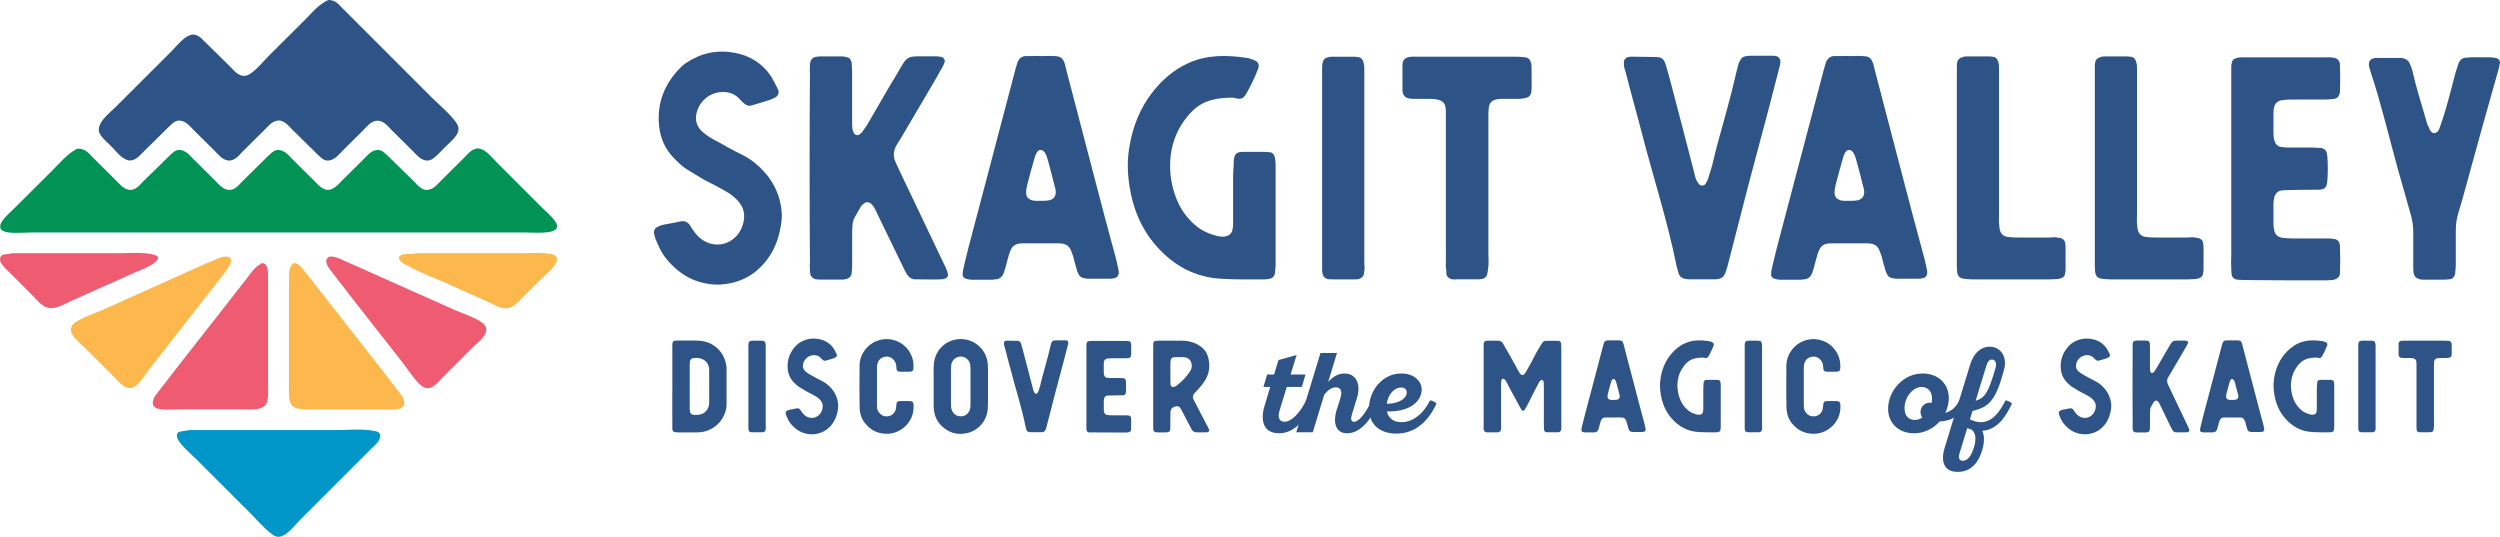 <?xml version="1.0" encoding="UTF-8"?><svg id="Layer_1" xmlns="http://www.w3.org/2000/svg" viewBox="0 0 1151.98 247.37"><defs><style>.cls-1{fill:#0097c8;}.cls-1,.cls-2,.cls-3,.cls-4,.cls-5,.cls-6{stroke-width:0px;}.cls-1,.cls-3,.cls-4,.cls-5,.cls-6{fill-rule:evenodd;}.cls-2,.cls-5{fill:#2e5487;}.cls-3{fill:#fcb84d;}.cls-4{fill:#ef5c72;}.cls-6{fill:#009356;}</style></defs><path class="cls-2" d="M310.97,199.12c-.58-.06-.99-.47-1.11-.99,0-.29-.05-.58-.05-.87v-1.58c-.06-5.95,0-11.85,0-17.75v-17.51c0-.47-.06-.93,0-1.4,0-.29,0-.58.05-.88.12-.64.47-1.05,1.11-1.16.41-.06.88-.06,1.29-.06h8.23c1.06,0,2.04.06,3.04.24,5.49.76,9.92,4.96,10.97,10.45.18.7.29,1.4.29,2.1v16.75c0,1.69-.47,3.32-1.16,4.9-1.99,4.44-6.25,7.41-11.15,7.83-.53.05-1.11.05-1.69.05h-8.23c-.52,0-1.05-.05-1.58-.11M321.83,191.12c2.69-.24,4.61-2.16,4.91-4.84.05-.58.05-1.17.05-1.69v-13.31c0-.58,0-1.23-.11-1.87-.35-1.98-1.52-3.38-3.44-4.08-1.22-.47-2.51-.47-3.86-.3-.11,0-.23.06-.41.12-.47.18-.82.52-.93.99-.11.24-.18.53-.18.82-.05.53-.05,1.06-.05,1.58v19.5c0,.58.05,1.16.11,1.69.18.76.64,1.16,1.34,1.34.18.06.41.12.59.12.64,0,1.34.05,1.98-.06"/><path class="cls-2" d="M307.36,119.65c-2.41-2.84-3.97-6.24-5.39-9.79-.28-.7-.42-1.56-.57-2.27-.28-1.42.43-2.55,1.71-3.11.57-.28,1.13-.57,1.7-.71,2.84-.71,5.68-.99,8.52-1.71.57-.14.99-.14,1.42-.14,1.13,0,2.13.57,2.83,1.42.43.57.85,1.28,1.28,1.99.86,1.28,1.84,2.56,2.84,3.55,5.53,5.53,14.05,4.97,18.59-1.29,1.14-1.55,1.85-3.26,2.28-5.1.84-3.69.14-6.96-2.42-9.79-1.28-1.42-2.69-2.69-4.25-3.69-1.71-.99-3.41-1.98-5.26-2.98-2.26-1.28-4.68-2.27-6.81-3.55l-7.24-4.4c-2.13-1.28-3.97-3.12-5.82-4.97-4.25-4.25-6.53-9.37-7.09-15.33-.99-10.5,2.56-19.3,10.07-26.82.71-.71,1.57-1.42,2.42-1.99,6.81-4.54,14.19-6.1,22.14-4.68,7.24,1.28,13.05,4.97,17.03,10.93.57.99,2.55,4.55,3.26,6.24.57,1.42-.15,2.84-1.56,3.55l-1.84.85c-1.14.43-7.52,2.41-9.37,2.84-.99.15-1.84-.14-2.7-.85-.7-.57-1.56-1.28-2.26-2.13-4.12-4.83-11.78-3.97-15.89-.28-1.57,1.42-2.84,3.12-3.55,5.1-1.42,3.83-.85,7.38,2.13,10.08,1.84,1.7,3.97,2.98,6.11,4.12,3.55,1.84,6.95,3.97,10.5,5.68,2.7,1.27,5.25,2.69,7.52,4.54,6.81,5.53,11.21,12.49,12.35,21.29.28,2.13.28,4.25,0,6.24-.86,6.24-2.7,11.92-6.39,16.89-5.68,7.67-13.35,11.49-22.85,11.78-9.65-.14-17.17-4.11-23.42-11.49"/><path class="cls-2" d="M376.05,128.73c-1.42-.28-2.41-1.28-2.69-2.56-.15-.71-.15-1.42-.15-2.13-.14-1.28,0-2.56,0-3.83-.14-14.33-.14-28.52-.14-42.85s0-28.53.14-42.72c0-1.28-.14-2.69,0-3.97,0-.71,0-1.42.15-1.99.28-1.27,1.13-2.13,2.26-2.41.71-.15,1.42-.28,2.13-.28h10.22c.85,0,1.56.14,2.41.42.99.15,1.56.86,1.84,1.85.28.57.28,1.13.28,1.7.15,1.28.15,2.56.15,3.83v21.43c0,1.42,0,2.83.14,4.25.15.71.43,1.28.71,1.98.43.71,1.71,1.14,2.41.57.57-.43,1.14-.86,1.56-1.42l2.14-3.12c3.54-6.24,7.23-12.34,10.78-18.59,1.71-2.69,3.27-5.39,4.83-8.1l1.7-2.69c.99-1.13,2.13-1.84,3.55-1.99.57,0,.99-.14,1.42-.14h9.93c.57,0,1.28.14,1.99.28,1.14.28,1.84,1.42,1.42,2.56-.28.71-.57,1.42-.99,2.13l-3.12,5.54c-5.39,9.08-10.79,18.3-16.18,27.52l-1.7,2.69c-1.71,2.85-1.84,5.69-.28,8.66l2.98,6.39c6.24,13.19,12.63,26.39,18.88,39.59.57,1.14,1.13,2.27,1.56,3.55.28.43.28,1.14.42,1.71.15.57-.42,1.42-.99,1.7-.71.15-1.28.43-1.99.43-3.83.15-7.81,0-11.64,0h-.99c-1.42-.28-2.42-.99-3.12-2.13-.71-.99-1.14-1.99-1.71-3.12l-11.92-24.56c-.57-1.28-1.13-2.41-1.7-3.41-.43-.7-.86-1.13-1.42-1.7-.85-.71-2.27-.86-3.26,0-.57.42-.99.85-1.42,1.42-.99,1.71-1.98,3.41-2.98,5.26-.57,1.27-.86,2.55-.86,3.97-.14,1.28-.14,2.69-.14,3.97v14.05c0,1.28-.15,2.56-.28,3.83-.29,1.13-1.14,1.98-2.41,2.27-.71.14-1.42.28-1.99.28h-10.22c-.57,0-1.14-.15-1.71-.15"/><path class="cls-2" d="M445.16,128.45c-.85-.14-1.7-1.13-1.56-1.99,0-1.13.15-2.13.43-3.12.71-3.26,1.56-6.53,2.41-9.93,6.24-23.42,12.34-46.97,18.59-70.53.99-3.55,1.84-7.24,2.83-10.78.28-1.14.71-2.27,1-3.41.7-1.71,1.84-2.7,3.68-2.85h3.83c1.28-.14,2.42,0,3.55,0,1.98,0,3.97-.14,5.96,0,2.98.15,3.83.86,4.82,3.7.15.85.43,1.71.57,2.41l12.76,48.82c3.41,13.05,6.82,26.11,10.37,39.03l.85,3.83c.15.57.28,1.27.28,1.98,0,1.28-.85,2.41-1.99,2.56-.71.15-1.42.28-2.13.28h-9.79c-.71,0-1.42-.14-2.13-.28-1.13-.15-2.13-.85-2.55-1.99-.43-.71-.71-1.56-.86-2.26-.57-1.99-1.13-3.83-1.56-5.82-.43-.99-.7-1.99-1.13-2.98-.71-1.56-1.99-2.56-3.7-2.84-.84-.15-1.55-.15-2.41-.15h-15.47c-.85,0-1.56,0-2.41.15-1.57.28-2.84,1.13-3.55,2.69-.43.71-.71,1.71-.99,2.56-.57,1.84-.99,3.83-1.56,5.82-.28.71-.43,1.56-.7,2.27-.71,1.99-2.13,3.12-4.12,3.12-.42,0-.7.15-1.13.15h-9.79c-.86,0-1.56-.28-2.42-.43M479.65,92.54c.99,0,2.13,0,3.12-.15,2.69-.28,3.97-1.98,3.69-4.54-.15-.85-.28-1.56-.57-2.41-.99-3.97-1.99-7.95-3.12-11.92-.28-.99-.57-1.99-1.14-2.84-.14-.57-.7-.99-1.13-1.28-.42-.42-1.42-.42-1.98,0-.28.28-.86.85-1,1.28-.57,1.13-.85,2.13-1.13,3.27-.85,2.98-1.7,5.95-2.41,8.79-.42,1.42-.71,2.7-.99,4.12-.15.85-.15,1.71-.15,2.41.15,1.42,1,2.42,2.28,2.84.57.28,1.12.28,1.7.43h2.84Z"/><path class="cls-2" d="M562.67,128.45c-12.21-.71-21.85-6.1-29.81-15.04-7.09-8.09-10.93-17.59-12.48-28.1-.86-5.82-.99-11.64,0-17.45,1.55-9.5,4.96-18.17,10.92-25.69,4.4-5.53,9.65-10.07,16.18-13.05,8.79-3.97,17.74-3.83,27.39-2.41.99.15,1.99.71,2.98.99.43.14.86.42,1.28.7.71.57.99,1.42.86,2.41-.15.72-.43,1.29-.71,1.99-1.28,3.41-2.98,6.67-4.68,9.79-1.42,2.56-2.41,3.41-5.11,2.69-.57-.14-.99-.28-1.42-.28-6.96,0-13.05.99-18.17,5.68-2.27,2.13-4.12,4.55-5.68,7.09-6.81,11.07-6.24,25.12-1.28,35.77,1.84,3.97,4.55,7.38,7.81,10.22,2.98,2.56,6.24,3.97,10.08,4.97,1.13.28,2.27.43,3.41.28,1.99-.28,3.41-1.42,3.69-3.26.15-.85.28-1.56.28-2.42v-22.13c0-2.27.28-4.4.28-6.67,0-.71.15-1.42.28-2.13.29-1.14.99-1.99,2.27-2.27.71-.15,1.42-.15,2.13-.15h9.8c.57,0,1.28.15,1.84.15,1.56,0,2.41,1.13,2.7,2.69.14.99.28,2.13.28,3.12v45.98c0,1.28-.15,2.56-.28,3.83-.15,1.42-1.14,2.42-2.42,2.7-.85.15-1.56.28-2.41.28-6.67,0-13.34.15-20.01-.28"/><path class="cls-2" d="M611.77,128.59c-1.13-.28-1.99-.99-2.27-2.13-.14-.71-.28-1.28-.28-1.99V30.81c0-.71.14-1.42.28-2.13.28-1.13.99-1.99,2.27-2.27.57-.15,1.14-.28,1.71-.28h10.93c.28,0,.42.14.7.14,2.27,0,2.98,1.14,3.41,3.55.15.71.15,1.42.15,2.13v89.12c0,1.28.28,2.56,0,3.83-.15.57-.15,1.13-.28,1.71-.28.99-.99,1.42-1.98,1.84-.57.28-1.29.28-1.99.28h-10.51c-.7,0-1.42,0-2.13-.14"/><path class="cls-2" d="M668.67,128.59c-.99-.28-1.99-1.13-2.13-2.13-.15-.71,0-1.42-.15-2.13-.28-1.28-.14-2.56-.14-3.83V51.39c0-.85-.15-1.7-.28-2.41-.28-1.56-1.56-2.56-3.12-2.98-.99-.29-2.13-.43-3.12-.43h-7.38c-1.13,0-2.27,0-3.4-.28-1.42-.28-2.28-1.28-2.56-2.56-.14-.57-.14-.99-.14-1.42v-11.22c0-.42,0-.99.14-1.42.43-1.28,1.14-1.99,2.42-2.27.57-.15,1.13-.28,1.7-.28h47.4c3.12,0,5.11.28,5.54.43.99.28,1.42.85,1.84,1.84.28.71.43,1.42.43,1.98,0,3.7.14,7.38,0,10.93-.15,2.98-1.14,3.69-4.12,4.11-.99.15-2.13.15-3.13.15h-5.67c-.85,0-1.84,0-2.7.14-2.55.43-3.83,1.56-4.11,4.12-.15,1.28-.15,2.69-.15,4.12v62.87c0,2.26.28,4.68-.14,6.95-.15.71-.15,1.42-.29,2.13-.28,1.57-1.13,2.42-2.69,2.7-.71.14-1.42.14-2.13.14h-9.5c-.7,0-1.56.15-2.41-.14"/><path class="cls-2" d="M773.13,124.62c-.15-.71-.43-1.28-.57-1.98-4.12-20.72-10.79-41.02-16.04-61.46-2.41-9.37-5.11-18.59-7.38-27.82-.29-1.13-.86-2.27-.86-3.41v-1.42c0-.85.71-1.84,1.56-2.14.57-.14,1.14-.28,1.71-.28,3.69,0,7.52.15,11.21.15,2.98,0,3.97.85,4.83,3.69.85,2.7,1.55,5.39,2.27,8.09,3.55,13.48,7.1,26.97,10.5,40.3.43,1.71.72,3.41,1.42,4.83.28.57.71,1.13,1.13,1.7.71.86,2.27.86,2.85,0,.28-.42.57-.85.85-1.42.57-1.13.85-2.42,1.27-3.69,1.42-4.12,2.13-8.38,3.27-12.5,3.12-11.35,6.38-22.56,8.94-33.91.28-1.28.71-2.56.99-3.83.15-.57.57-1.27.85-1.84.43-.86,1.28-1.57,2.14-1.71.85-.15,1.7-.28,2.41-.28h9.93c.71,0,1.56,0,2.41.28.86.28,1.56,1.28,1.56,2.13,0,.57,0,1.13-.14,1.71l-.86,3.41c-5.82,23.13-12.34,45.97-18.16,69.25-1.7,6.81-3.55,13.62-5.26,20.44-.28,1.13-.7,2.13-1.12,3.26-.57,1.42-1.57,2.13-3.13,2.41-.85.15-1.7.15-2.41.15h-10.93c-3.27-.28-4.55-.71-5.25-4.12"/><path class="cls-2" d="M817.68,128.45c-.85-.14-1.7-1.13-1.56-1.99,0-1.13.15-2.13.43-3.12.71-3.26,1.56-6.53,2.41-9.93,6.24-23.42,12.34-46.97,18.6-70.53.99-3.55,1.84-7.24,2.83-10.78.28-1.14.71-2.27,1-3.41.7-1.71,1.84-2.7,3.68-2.85h3.83c1.28-.14,2.42,0,3.55,0,1.98,0,3.97-.14,5.96,0,2.98.15,3.83.86,4.82,3.7.15.85.43,1.71.57,2.41l12.76,48.82c3.41,13.05,6.82,26.11,10.37,39.03l.85,3.83c.15.57.28,1.27.28,1.98,0,1.28-.85,2.41-1.99,2.56-.71.15-1.42.28-2.13.28h-9.79c-.71,0-1.42-.14-2.13-.28-1.13-.15-2.13-.85-2.55-1.99-.43-.71-.71-1.56-.86-2.26-.57-1.99-1.13-3.83-1.56-5.82-.43-.99-.7-1.99-1.13-2.98-.71-1.56-1.99-2.56-3.7-2.84-.84-.15-1.55-.15-2.41-.15h-15.47c-.85,0-1.56,0-2.41.15-1.57.28-2.84,1.13-3.55,2.69-.43.71-.71,1.71-.99,2.56-.57,1.84-.99,3.83-1.56,5.82-.28.71-.42,1.56-.7,2.27-.71,1.99-2.14,3.12-4.12,3.12-.43,0-.71.15-1.14.15h-9.79c-.86,0-1.56-.28-2.42-.43M852.17,92.54c.99,0,2.13,0,3.12-.15,2.69-.28,3.97-1.98,3.69-4.54-.15-.85-.28-1.56-.57-2.41-.99-3.97-1.99-7.95-3.12-11.92-.28-.99-.57-1.99-1.14-2.84-.14-.57-.7-.99-1.13-1.28-.42-.42-1.42-.42-1.98,0-.28.28-.86.85-1,1.28-.57,1.13-.85,2.13-1.13,3.27-.85,2.98-1.7,5.95-2.41,8.79-.42,1.42-.71,2.7-.99,4.12-.15.85-.15,1.71-.15,2.41.15,1.42,1,2.42,2.28,2.84.57.28,1.13.28,1.7.43h2.84Z"/><path class="cls-2" d="M904.97,128.45c-1.99-.28-2.84-1.13-3.12-3.12-.15-.99-.15-2.13-.15-3.12V29.96c0-.57.15-1.13.29-1.7.28-.99.99-1.42,1.98-1.84.71-.29,1.42-.43,1.99-.43h10.93c.42,0,.71.14.99.14,1.98,0,2.69,1.29,3.11,3.27.15.71.15,1.42.15,2.14v67.68c0,1.29-.15,2.56,0,3.83l.28,2.42c.28,1.98,1.56,3.41,3.69,3.69,1.28.14,2.7.28,4.12.28h15.19c1.13,0,2.27-.28,3.4,0,.57.15,1.14.15,1.71.28.99.28,1.84.99,1.99,1.84.14.71.28,1.42.28,2.13v10.51c0,.7-.15,1.42-.28,2.13-.15.99-.99,1.7-2.13,1.98-.57.15-1.14.29-1.71.29-.99,0-2.13.14-3.12.14h-35.48c-1.42,0-2.84-.14-4.12-.28"/><path class="cls-2" d="M968.55,128.45c-1.99-.28-2.84-1.13-3.12-3.12-.15-.99-.15-2.13-.15-3.12V29.96c0-.57.15-1.13.28-1.7.28-.99.99-1.42,1.99-1.84.71-.29,1.42-.43,1.98-.43h10.93c.42,0,.71.14.99.14,1.98,0,2.69,1.29,3.11,3.27.15.71.15,1.42.15,2.14v67.68c0,1.29-.15,2.56,0,3.83l.28,2.42c.28,1.98,1.56,3.41,3.69,3.69,1.28.14,2.69.28,4.12.28h15.19c1.13,0,2.27-.28,3.4,0,.57.15,1.14.15,1.71.28.99.28,1.84.99,1.99,1.84.14.71.28,1.42.28,2.13v10.51c0,.7-.15,1.42-.28,2.13-.15.99-.99,1.7-2.13,1.98-.57.15-1.14.29-1.71.29-.99,0-2.13.14-3.12.14h-35.48c-1.42,0-2.85-.14-4.12-.28"/><path class="cls-2" d="M1034.82,129.02c-1.28,0-2.56,0-3.83-.15-1.56-.14-2.56-1.13-2.7-2.69-.14-.99-.14-1.84-.14-2.84-.15-1.99,0-3.97,0-5.96V31.1c0-.71,0-1.42.28-2.14.15-1.27.99-1.98,2.27-2.26.57-.15,1.13-.15,1.7-.29h41.73c.57.15,1.13.15,1.7.29,1.14.28,1.84.99,2.27,2.13.15.71.15,1.42.15,1.98.14,3.55.14,7.1,0,10.64,0,.71,0,1.42-.28,1.99-.29.99-.86,1.71-1.85,1.99-.7.14-1.27.28-1.98.28-1.28.14-2.56.14-3.97.14h-14.62c-1.28,0-2.56.15-3.83.28-2.27.29-3.55,1.56-3.97,3.83,0,.57-.15,1.14-.15,1.71v10.22c0,.99.15,1.84.43,2.84.42,1.56,1.42,2.69,2.98,2.98,1.14.14,2.41.28,3.54.28h10.51c1.14,0,2.13,0,3.12.14.57,0,1.28,0,1.84.15.99.28,1.84.99,2.13,2.13.15.57.15,1.13.28,1.7.28,3.69.28,7.52,0,11.21-.28,3.12-1.13,3.98-4.12,4.12h-3.12c-3.41,0-6.81,0-10.22.15-1.13,0-2.27,0-3.55.14-1.98.28-3.26,1.71-3.54,3.7-.14.7-.28,1.42-.28,2.13v10.22c0,.71.15,1.42.28,1.99.28,1.98,1.42,3.26,3.26,3.69.86.14,1.71.28,2.42.28,1.42.14,2.69.14,3.97.14h14.62c1.28,0,2.41,0,3.55.28,1.28.15,2.13.99,2.41,2.27.15.57.15,1.14.15,1.71.14,3.69.14,7.23,0,10.93,0,.57,0,1.13-.15,1.7-.43.99-1.13,1.71-2.27,1.99-.42.14-.85.28-1.28.28-.99,0-1.98.14-2.83.14-12.35,0-24.56,0-36.9-.14"/><path class="cls-2" d="M1115.14,128.73c-1.71-.43-2.69-1.28-2.98-2.98-.15-1.13-.15-2.13-.15-3.26v-15.33c0-2.69-.28-5.11-.99-7.66-1.98-7.24-4.12-14.48-6.1-21.57-4.12-14.9-7.66-30.09-12.49-44.57l-.71-2.41c-.14-.43-.14-.99-.14-1.42,0-1.28.57-2.13,1.84-2.56.43-.14.86-.28,1.28-.28h11.22c.57,0,.99,0,1.42.15,1.42.42,2.42.99,2.98,2.26.57,1.28,1.13,2.7,1.42,3.97,1.42,6.39,3.27,12.35,5.11,18.59l1.56,5.39c.28.86.99,1.71,1.13,2.56.14.57.71.99,1.13,1.42.57.57,1.71.28,2.27-.15.57-.42.86-.99,1.13-1.7l1.28-3.69c2.42-7.1,4.12-14.62,6.11-21.86.42-1.55.99-2.98,1.42-4.39.57-1.71,1.84-2.7,3.7-2.7.7,0,1.42-.15,2.13-.15h8.37c.99,0,1.84.15,2.84.29,1.13.15,2.41,1.28,1.98,2.56-.14.42-.14.85-.28,1.42-.14.86-.42,1.71-.7,2.69-4.4,15.33-8.66,30.8-12.92,46.27-1.71,6.11-3.27,12.35-5.25,18.59-.86,2.69-1.14,5.68-1.14,8.51v15.19c0,1.28-.14,2.56-.28,3.83-.14,1.71-1.13,2.98-2.98,2.98-.57,0-1.14.15-1.71.15h-9.79c-.57,0-1.14,0-1.71-.15"/><path class="cls-2" d="M345.89,199.12c-.47-.11-.82-.41-.93-.88-.06-.28-.11-.52-.11-.81v-38.52c0-.29.05-.59.11-.88.11-.47.41-.82.93-.93.23-.05.47-.11.7-.11h4.49c.12,0,.18.06.3.06.93,0,1.22.47,1.4,1.45.05.29.05.59.05.87v36.66c0,.52.12,1.05,0,1.58-.05.23-.05.47-.11.7-.11.41-.41.58-.82.76-.23.12-.52.12-.82.12h-4.32c-.29,0-.58,0-.87-.06"/><path class="cls-2" d="M364.51,195.44c-.99-1.16-1.64-2.57-2.21-4.03-.12-.29-.18-.64-.24-.93-.12-.58.18-1.06.7-1.29.24-.11.47-.24.7-.29,1.17-.29,2.33-.41,3.5-.7.24-.06.41-.06.58-.06.47,0,.88.24,1.17.59.18.23.35.52.53.82.35.52.76,1.05,1.17,1.45,2.27,2.28,5.78,2.05,7.64-.52.47-.64.76-1.35.93-2.1.35-1.52.05-2.86-.99-4.03-.53-.59-1.11-1.11-1.75-1.52-.7-.41-1.4-.81-2.16-1.22-.93-.52-1.93-.93-2.8-1.46l-2.98-1.81c-.88-.52-1.64-1.28-2.4-2.04-1.75-1.75-2.69-3.85-2.92-6.31-.41-4.32,1.05-7.94,4.14-11.03.29-.29.64-.58.99-.82,2.8-1.87,5.84-2.51,9.11-1.92,2.98.52,5.37,2.04,7,4.49.23.41,1.05,1.87,1.34,2.56.24.59-.05,1.17-.63,1.46l-.76.35c-.47.17-3.1.99-3.86,1.16-.41.06-.76-.05-1.11-.34-.29-.24-.64-.53-.93-.88-1.69-1.98-4.84-1.63-6.53-.11-.64.58-1.17,1.29-1.46,2.1-.58,1.58-.35,3.03.87,4.14.77.7,1.64,1.22,2.52,1.69,1.45.76,2.85,1.64,4.32,2.33,1.11.53,2.16,1.11,3.09,1.87,2.81,2.27,4.61,5.13,5.08,8.75.11.87.11,1.74,0,2.56-.35,2.57-1.11,4.91-2.63,6.95-2.33,3.15-5.48,4.73-9.39,4.84-3.97-.06-7.06-1.69-9.63-4.73"/><path class="cls-2" d="M398.7,195.15c-1.58-1.92-2.4-4.2-2.56-6.76-.06-.77-.06-1.52-.06-2.28-.06-2.69-.06-5.37-.06-8.11,0-2.57,0-5.2.06-7.77,0-.76-.06-1.45,0-2.16.18-3.15,1.4-5.84,3.62-8.11,3.44-3.56,8.75-4.61,13.19-2.92,4.84,1.75,7.87,6.37,8.05,10.98,0,.63,0,1.34-.05,2.04-.06.64-.53,1.12-1.23,1.17-.23,0-.46.06-.7.06h-3.91c-.35,0-.7-.06-.99-.11-.47-.12-.76-.41-.87-.88-.12-.24-.12-.53-.12-.82l-.17-1.45c-.18-.88-.53-1.64-1.17-2.28-1.16-1.22-2.56-1.69-4.2-1.29-1.63.35-2.69,1.4-3.15,2.98-.18.47-.24.93-.24,1.46-.05.52-.05,1.05-.05,1.58v15.29c0,.7,0,1.34.05,2.04.06.93.41,1.75,1.06,2.45,1.11,1.35,2.56,1.81,4.26,1.52,1.63-.35,2.74-1.4,3.27-2.98.11-.47.18-.93.23-1.4l.11-1.17c.12-.93.53-1.34,1.52-1.4h4.49c.29,0,.64.06.99.11.35.12.64.41.76.77.06.17.11.41.11.58.18,2.51-.23,4.91-1.46,7.12-2.1,3.91-6.42,6.48-10.68,6.48-4.13.05-7.47-1.52-10.09-4.73"/><path class="cls-2" d="M434.02,196.38c-2.04-1.93-3.21-4.32-3.62-7.06-.18-1.11-.18-2.22-.18-3.33v-12.55c0-1.22-.06-2.51,0-3.73,0-.93.06-1.87.18-2.74.76-5.43,4.79-9.63,10.22-10.57,7.12-1.11,12.89,3.56,14.24,9.4.18.93.35,1.81.35,2.75,0,.64.05,1.34.05,1.98v15.59c-.05.76-.05,1.57-.11,2.33-.47,5.66-4.43,9.92-9.4,11.09-4.44,1.05-8.4,0-11.73-3.15M446.56,189.61c.35-.64.53-1.29.58-2.04.06-.58.06-1.17.06-1.75v-15.53c0-.52,0-1.05-.06-1.58,0-.64-.18-1.29-.41-1.81-1.23-2.69-4.61-3.44-6.83-1.58-.88.76-1.41,1.69-1.58,2.86-.06.64-.12,1.34-.12,1.98v15.76c0,.53,0,1.06.06,1.58.06.64.23,1.29.52,1.93.82,1.52,2.04,2.33,3.8,2.4,1.74.05,3.08-.7,3.96-2.22"/><path class="cls-2" d="M472.83,197.49c-.06-.29-.18-.53-.24-.82-1.68-8.52-4.43-16.87-6.6-25.28-.99-3.85-2.1-7.64-3.03-11.44-.11-.46-.35-.93-.35-1.4v-.58c0-.35.3-.76.64-.87.24-.06.47-.12.7-.12,1.52,0,3.09.06,4.61.06,1.23,0,1.64.35,1.98,1.52.36,1.11.65,2.22.94,3.33,1.45,5.55,2.92,11.09,4.32,16.57.18.7.29,1.41.58,1.99.11.23.29.47.47.7.29.35.94.35,1.17,0,.11-.18.23-.34.35-.58.23-.47.34-.99.53-1.52.58-1.7.86-3.44,1.34-5.13,1.28-4.68,2.62-9.29,3.67-13.96.11-.52.3-1.05.41-1.57.05-.24.23-.53.34-.77.18-.35.53-.64.88-.7.35-.06.7-.11.99-.11h4.09c.29,0,.65,0,.99.11.35.11.64.52.64.87,0,.24,0,.47-.05.7l-.36,1.4c-2.39,9.51-5.07,18.91-7.47,28.48-.7,2.8-1.46,5.6-2.16,8.41-.11.46-.29.87-.47,1.34-.24.58-.64.87-1.29.99-.34.05-.7.05-.99.05h-4.5c-1.34-.11-1.87-.29-2.16-1.69"/><path class="cls-2" d="M503.37,199.29c-.53,0-1.06,0-1.58-.06-.64-.05-1.05-.47-1.12-1.1-.05-.41-.05-.76-.05-1.17-.06-.82,0-1.63,0-2.45v-35.49c0-.29,0-.58.12-.87.05-.53.41-.82.93-.93.24-.06.47-.06.7-.12h17.16c.24.06.47.06.7.12.47.11.77.41.93.87.06.29.06.58.06.82.05,1.45.05,2.92,0,4.38,0,.29,0,.58-.11.82-.11.41-.35.7-.77.82-.29.05-.53.11-.82.11-.52.05-1.05.05-1.63.05h-6.01c-.52,0-1.05.06-1.58.12-.93.11-1.45.64-1.63,1.57,0,.24-.06.47-.06.7v4.2c0,.41.06.77.18,1.17.18.64.58,1.11,1.22,1.22.47.06.99.11,1.46.11h4.32c.47,0,.88,0,1.29.06.24,0,.53,0,.76.05.41.12.76.41.88.88.05.23.05.47.11.7.11,1.52.11,3.1,0,4.61-.11,1.29-.47,1.64-1.69,1.69h-1.29c-1.4,0-2.8,0-4.2.06-.47,0-.93,0-1.46.05-.82.12-1.34.7-1.45,1.52-.06.29-.12.58-.12.87v4.21c0,.28.06.58.12.81.11.82.58,1.35,1.34,1.52.35.06.7.12.99.12.58.05,1.11.05,1.63.05h6.01c.52,0,.99,0,1.45.12.53.05.88.41.99.93.06.23.06.47.06.7.05,1.52.05,2.98,0,4.49,0,.24,0,.47-.06.7-.17.41-.47.7-.93.82-.18.05-.35.11-.53.11-.41,0-.81.06-1.16.06-5.08,0-10.1,0-15.17-.06"/><path class="cls-2" d="M532.67,199.18c-.7-.11-1.1-.47-1.22-1.16-.06-.3-.06-.59-.06-.88v-38.35c0-.24,0-.53.06-.76.12-.47.47-.88.99-.93.41-.06.82-.12,1.29-.12h10.38c.64,0,1.23,0,1.87.06,3.39.29,6.24,1.52,8.46,3.62,1.7,1.58,2.4,3.8,2.69,6.13.35,3.09-.24,6.01-1.98,8.69-.76,1.22-1.69,2.46-2.69,3.5-.64.76-1.29,1.46-1.99,2.16-.86.88-1.05,1.87-.46,3.04.41.81.82,1.63,1.28,2.45l2.63,5.08,2.69,5.13c.23.41.41.87.58,1.34.23.64-.58,1.06-1.52,1.06-1.34,0-2.68-.06-4.03,0-1.22.05-2.16-.47-2.69-1.58-.11-.35-.29-.64-.47-.94l-3.85-7.41c-.24-.41-.47-.87-.7-1.22-.52-.82-1.22-1.06-2.16-.82-.05,0-.17,0-.24.06-1.52.47-2.1,1.11-2.21,2.69v1.57c0,1.7,0,3.39-.06,5.08,0,.47,0,.93-.06,1.4-.05.58-.47.99-1.05,1.05-.23.06-.47.12-.7.12h-4.21c-.17,0-.34-.06-.58-.06M542.3,177.58c2.16-1.64,4.03-3.56,5.6-5.78.35-.47.64-.93.87-1.46.35-.76.47-1.58.35-2.4-.18-1.69-1.29-2.92-2.98-3.27-.29-.06-.58-.11-.87-.11h-3.74c-.17,0-.41,0-.58.05-.87.12-1.39.59-1.52,1.46-.11.47-.11.93-.11,1.46-.06,1.34,0,2.74,0,4.14s-.06,2.69,0,4.03c0,.52,0,.99.05,1.46.18,1.1,1.05,1.52,2.04.93.3-.12.59-.3.88-.53"/><path class="cls-2" d="M583.89,172.57h3.18l2.04-6.68,8.35-2.3-2.77,8.98h6.89l-1.72,5.74h-6.93l-3.29,10.75c-1.1,3.6,0,5.26,2.24,5.26,3.6,0,7.51-4.74,10.02-9.86.99.05,2.45.83,2.98,1.45-3.55,7.77-8.46,13.73-15.55,13.73-7.51,0-8.56-6.37-6.63-12.63l2.61-8.72h-3.13l1.72-5.74Z"/><path class="cls-2" d="M608.47,162.66h7.61l-4.06,13.31c2.24-2.46,4.64-3.86,7.45-3.86,5.95,0,7.57,5.53,5.85,11.11l-2.34,7.67c-.58,1.78-.63,3.45.93,3.45,2.35,0,5.38-4.03,8.24-9.86.99.05,2.46.83,2.98,1.46-3.6,7.87-8.46,13.72-14.4,13.72s-6.26-6-4.91-10.44l1.83-5.79c.83-2.66.52-4.95-2.14-4.95-2.08,0-3.8,1.52-5.32,3.39l-5.27,17.32h-7.61l11.16-36.52Z"/><path class="cls-2" d="M661.95,185.92c-3.6,7.88-9.55,13.88-18.52,13.88-7.73,0-12.63-4.38-12.63-11.58,0-7.88,5.95-16.12,14.91-16.12,5.79,0,9.4,3.44,9.4,7.46,0,4.54-4.44,10.33-16.02,10.02.68,3.13,3.08,4.95,6.73,4.95,5,0,9.96-3.6,13.15-10.06.99.05,2.45.83,2.97,1.45M638.99,186.08c6.42-.1,9.24-2.92,9.24-5.22,0-1.2-.73-2.3-2.61-2.3-3.29,0-6.05,3.39-6.63,7.51"/><path class="cls-2" d="M684.58,199.12c-.41-.11-.64-.47-.82-.88-.11-.23-.11-.47-.11-.76v-38.81c0-.23.06-.47.11-.7.12-.47.41-.77.88-.88.29-.05.58-.11.87-.11h4.73c1.11,0,1.93.47,2.39,1.4l.41.76c2.16,3.57,4.09,7.18,6.07,10.8.35.64.7,1.29,1.06,1.87.17.29.46.53.7.76.35.35.99.35,1.35,0,.23-.23.46-.52.64-.76.35-.47.53-.93.82-1.4,2.16-3.5,3.73-7.42,6.01-10.85l.99-1.58c.36-.59.88-.88,1.58-.93h5.6c1.05,0,1.4.47,1.52,1.52.06.64.06,1.29.06,1.87v35.37c0,.53.11,1.06,0,1.58-.06.29-.06.53-.12.76-.11.53-.52.88-1.05.99-.23.06-.41.06-.58.06h-4.49c-.24,0-.47,0-.7-.06-.52-.11-.88-.47-.99-.93-.05-.29-.05-.58-.05-.88,0-.58-.06-1.16-.06-1.74v-17.16c0-.64-.05-1.28-.05-1.87,0-.35-.06-.7-.18-.99-.18-.47-.77-.59-1.22-.3-.18.11-.35.3-.53.53-.18.29-.41.64-.58.99l-2.46,4.73c-1.11,2.16-2.1,4.43-3.38,6.54l-.58.93c-.24.41-.77.41-1.11.05-.24-.23-.41-.52-.59-.82-.7-1.16-1.29-2.39-1.92-3.56-1.52-2.74-3.1-5.54-4.5-8.4-.18-.35-.34-.64-.58-.99-.11-.17-.29-.35-.47-.52-.47-.47-1.29-.24-1.4.41-.05.29-.11.58-.11.88,0,.58-.06,1.22-.06,1.87v17.74c0,.64.12,1.23,0,1.87l-.18.82c-.11.41-.41.64-.81.76-.18.06-.36.12-.59.12h-4.91c-.17,0-.34,0-.58-.06"/><path class="cls-2" d="M729.35,199.06c-.34-.06-.7-.47-.64-.82,0-.47.05-.87.17-1.29.3-1.34.65-2.69.99-4.09,2.57-9.63,5.08-19.31,7.65-29.01.41-1.45.75-2.98,1.16-4.43.11-.47.29-.93.41-1.4.29-.7.77-1.11,1.52-1.17h1.58c.53-.05.99,0,1.46,0,.82,0,1.64-.05,2.46,0,1.22.06,1.58.35,1.98,1.52.05.34.18.7.23.99l5.26,20.08c1.4,5.37,2.8,10.74,4.26,16.05l.34,1.58c.06.24.12.53.12.82,0,.53-.35.99-.82,1.06-.29.05-.58.11-.88.11h-4.03c-.29,0-.58-.06-.87-.11-.47-.06-.88-.35-1.06-.82-.17-.3-.28-.64-.34-.93-.24-.82-.47-1.58-.64-2.4-.18-.41-.29-.82-.47-1.22-.29-.64-.82-1.05-1.52-1.17-.35-.05-.64-.05-.99-.05h-6.36c-.35,0-.64,0-.99.05-.64.12-1.17.47-1.46,1.11-.18.29-.29.7-.41,1.05-.23.77-.41,1.58-.64,2.4-.11.29-.18.64-.29.93-.3.82-.88,1.29-1.7,1.29-.17,0-.28.06-.46.06h-4.03c-.35,0-.64-.12-.99-.18M743.54,184.29c.41,0,.87,0,1.29-.06,1.11-.11,1.63-.82,1.52-1.87-.06-.34-.11-.64-.23-.99-.41-1.64-.82-3.27-1.29-4.91-.11-.41-.23-.82-.47-1.17-.06-.23-.29-.41-.47-.52-.18-.18-.59-.18-.82,0-.11.11-.35.35-.41.52-.24.47-.35.88-.47,1.35-.34,1.22-.7,2.45-.99,3.62-.18.58-.29,1.11-.41,1.69-.06.35-.06.7-.06.99.06.58.41.99.93,1.16.23.11.47.11.7.18h1.16Z"/><path class="cls-2" d="M782.59,199.06c-5.02-.29-8.98-2.51-12.26-6.19-2.92-3.32-4.49-7.23-5.13-11.55-.35-2.4-.41-4.78,0-7.18.64-3.91,2.04-7.47,4.5-10.57,1.81-2.27,3.96-4.14,6.65-5.36,3.62-1.64,7.3-1.58,11.26-.99.41.05.82.29,1.22.41.18.06.35.18.53.3.29.23.41.58.35.99-.06.29-.18.53-.29.82-.53,1.4-1.23,2.74-1.93,4.03-.58,1.06-.99,1.4-2.1,1.11-.23-.05-.41-.11-.58-.11-2.86,0-5.37.41-7.48,2.33-.93.87-1.68,1.87-2.33,2.92-2.79,4.55-2.56,10.34-.52,14.72.76,1.63,1.87,3.03,3.21,4.2,1.22,1.05,2.56,1.63,4.14,2.04.47.11.93.18,1.4.11.82-.11,1.4-.58,1.52-1.35.05-.34.11-.63.11-.99v-9.11c0-.93.11-1.81.11-2.75,0-.29.05-.58.11-.87.11-.47.41-.82.93-.93.29-.05.59-.05.88-.05h4.03c.23,0,.53.05.76.05.64,0,.99.47,1.11,1.11.06.41.11.88.11,1.29v18.91c0,.53-.05,1.05-.11,1.58-.06.58-.47.99-.99,1.11-.34.06-.64.11-.99.11-2.75,0-5.49.06-8.23-.11"/><path class="cls-2" d="M804.99,199.12c-.47-.11-.82-.41-.93-.88-.05-.28-.11-.52-.11-.81v-38.52c0-.29.06-.59.11-.88.11-.47.41-.82.93-.93.24-.05.47-.11.7-.11h4.5c.11,0,.18.06.29.06.93,0,1.22.47,1.4,1.45.06.29.06.59.06.87v36.66c0,.52.11,1.05,0,1.58-.06.23-.06.47-.12.7-.11.41-.41.58-.81.76-.24.12-.53.12-.82.12h-4.32c-.29,0-.58,0-.87-.06"/><path class="cls-2" d="M825.77,195.15c-1.58-1.92-2.39-4.2-2.56-6.76-.06-.77-.06-1.52-.06-2.28-.06-2.69-.06-5.37-.06-8.11,0-2.57,0-5.2.06-7.77,0-.76-.06-1.45,0-2.16.18-3.15,1.4-5.84,3.62-8.11,3.44-3.56,8.75-4.61,13.19-2.92,4.84,1.75,7.88,6.37,8.05,10.98,0,.63,0,1.34-.05,2.04-.06.64-.53,1.12-1.22,1.17-.24,0-.47.06-.7.06h-3.91c-.35,0-.7-.06-.99-.11-.47-.12-.76-.41-.87-.88-.11-.24-.11-.53-.11-.82l-.18-1.45c-.18-.88-.53-1.64-1.17-2.28-1.16-1.22-2.57-1.69-4.2-1.29-1.64.35-2.69,1.4-3.15,2.98-.18.47-.23.93-.23,1.46-.06.52-.06,1.05-.06,1.58v15.29c0,.7,0,1.34.06,2.04.05.93.41,1.75,1.05,2.45,1.11,1.35,2.56,1.81,4.26,1.52,1.63-.35,2.74-1.4,3.27-2.98.11-.47.18-.93.24-1.4l.11-1.17c.11-.93.52-1.34,1.52-1.4h4.49c.29,0,.64.06.99.11.35.12.64.41.76.77.06.17.11.41.11.58.18,2.51-.23,4.91-1.46,7.12-2.1,3.91-6.41,6.48-10.68,6.48-4.14.05-7.48-1.52-10.1-4.73"/><path class="cls-2" d="M905.87,185.93c-2.56,5.58-6.42,8.03-12.11,8.29-2.87,3.24-6.99,5.43-11.79,5.43-7.09,0-11.95-4.64-11.95-11.33,0-7.87,6.63-16.22,15.96-16.22,6.94,0,12,4.54,12,11.32,0,2.35-.57,4.7-1.61,6.84,3.03-.83,5.11-2.92,6.52-5.79.99.05,2.46.83,2.98,1.46M889.17,185.56c.31,0,.63.05.89.1.11-.57.21-1.25.21-1.87,0-4.07-2.5-5.48-4.8-5.48-3.96,0-7.88,4.6-7.88,9.76,0,4.02,2.4,5.43,4.7,5.43,1.2,0,2.4-.37,3.5-1.1-.52-.68-.83-1.56-.83-2.56,0-2.35,1.87-4.28,4.22-4.28"/><path class="cls-2" d="M913.44,198.5c1.05,2.45.99,5.52-.1,9.08-1.57,5.17-4.81,9.86-11.27,9.86-7.15,0-7.57-6.05-6.05-10.9l11.85-38.66c1.77-5.69,5.32-8.14,8.92-8.14,4.91,0,8.3,4.43,6.68,10.54-3.91,14.66-7.04,17.22-14.55,19.1l-1.2,3.86c1.83.89,3.5,1.3,5.07,1.3,5.26,0,8.76-4.84,11.32-10.06.99.05,2.45.83,2.98,1.45-2.66,5.79-6.57,12.06-13.62,12.58M906.5,197.25l-3.6,11.74c-.57,1.83-.21,3.34,1.57,3.34,2.08,0,3.76-2.03,5-5.84,1.36-4.18.94-7.2-1.09-8.56-.63-.16-1.25-.42-1.88-.68M910.36,184.67c4.44-1.31,6.05-4.28,9.18-15.18.67-2.5-.31-3.81-1.67-3.81-.99,0-1.88.68-2.5,2.61l-5.01,16.38Z"/><path class="cls-2" d="M951.15,195.44c-.99-1.16-1.64-2.57-2.22-4.03-.11-.29-.18-.64-.24-.93-.11-.58.18-1.06.7-1.29.24-.11.47-.24.7-.29,1.17-.29,2.33-.41,3.5-.7.24-.06.41-.06.58-.06.47,0,.88.24,1.17.59.18.23.34.52.53.82.34.52.76,1.05,1.16,1.45,2.27,2.28,5.78,2.05,7.64-.52.47-.64.77-1.35.93-2.1.35-1.52.06-2.86-.99-4.03-.53-.59-1.11-1.11-1.75-1.52-.7-.41-1.41-.81-2.16-1.22-.93-.52-1.93-.93-2.81-1.46l-2.97-1.81c-.88-.52-1.64-1.28-2.4-2.04-1.74-1.75-2.68-3.85-2.91-6.31-.41-4.32,1.05-7.94,4.14-11.03.29-.29.64-.58.99-.82,2.8-1.87,5.84-2.51,9.11-1.92,2.97.52,5.36,2.04,7,4.49.23.41,1.05,1.87,1.34,2.56.24.59-.05,1.17-.64,1.46l-.76.35c-.47.17-3.09.99-3.85,1.16-.41.06-.76-.05-1.11-.34-.29-.24-.64-.53-.93-.88-1.69-1.98-4.84-1.63-6.54-.11-.64.58-1.16,1.29-1.45,2.1-.58,1.58-.35,3.03.87,4.14.77.7,1.64,1.22,2.51,1.69,1.46.76,2.86,1.64,4.32,2.33,1.1.53,2.16,1.11,3.09,1.87,2.8,2.27,4.61,5.13,5.07,8.75.12.87.12,1.74,0,2.56-.34,2.57-1.11,4.91-2.62,6.95-2.33,3.15-5.49,4.73-9.4,4.84-3.97-.06-7.06-1.69-9.63-4.73"/><path class="cls-2" d="M983.88,199.18c-.58-.11-.99-.53-1.11-1.05-.06-.3-.06-.59-.06-.88-.06-.53,0-1.05,0-1.58-.06-5.89-.06-11.73-.06-17.62s0-11.73.06-17.57c0-.53-.06-1.11,0-1.64,0-.29,0-.58.06-.81.11-.53.46-.88.93-.99.29-.06.58-.11.87-.11h4.2c.35,0,.64.05.99.18.41.05.64.34.76.76.11.23.11.47.11.7.06.53.06,1.06.06,1.58v8.82c0,.58,0,1.17.06,1.75.05.29.18.53.29.82.18.29.7.47.99.23.24-.18.47-.35.64-.58l.88-1.29c1.45-2.57,2.97-5.07,4.44-7.64.7-1.11,1.34-2.22,1.98-3.33l.7-1.11c.41-.47.88-.76,1.46-.82.23,0,.41-.05.58-.05h4.09c.24,0,.53.05.82.11.47.11.76.58.58,1.05-.11.3-.23.58-.41.88l-1.29,2.27c-2.22,3.73-4.44,7.53-6.65,11.33l-.7,1.11c-.7,1.16-.76,2.33-.11,3.56l1.22,2.62c2.57,5.43,5.2,10.86,7.77,16.28.23.47.46.93.64,1.46.11.18.11.47.18.7.06.24-.18.59-.41.7-.29.06-.53.18-.82.18-1.58.06-3.21,0-4.78,0h-.41c-.58-.11-.99-.41-1.29-.88-.29-.41-.47-.81-.7-1.28l-4.9-10.1c-.24-.52-.47-.99-.7-1.4-.18-.29-.35-.47-.59-.7-.34-.29-.93-.35-1.34,0-.24.17-.41.34-.58.58-.41.7-.82,1.4-1.23,2.16-.23.53-.34,1.05-.34,1.64-.06.52-.06,1.1-.06,1.63v5.78c0,.53-.06,1.06-.11,1.58-.11.47-.47.82-.99.93-.29.06-.58.12-.82.12h-4.2c-.23,0-.47-.06-.7-.06"/><path class="cls-2" d="M1014.41,199.06c-.35-.06-.7-.47-.64-.82,0-.47.05-.87.17-1.29.3-1.34.65-2.69.99-4.09,2.57-9.63,5.08-19.31,7.65-29.01.41-1.45.76-2.98,1.16-4.43.11-.47.29-.93.41-1.4.3-.7.76-1.11,1.52-1.17h1.57c.53-.05.99,0,1.47,0,.81,0,1.63-.05,2.45,0,1.22.06,1.58.35,1.98,1.52.05.34.18.7.24.99l5.25,20.08c1.4,5.37,2.8,10.74,4.26,16.05l.34,1.58c.06.24.12.53.12.82,0,.53-.35.99-.82,1.06-.29.05-.58.11-.88.11h-4.02c-.3,0-.59-.06-.88-.11-.47-.06-.88-.35-1.05-.82-.18-.3-.29-.64-.35-.93-.24-.82-.47-1.58-.64-2.4-.18-.41-.29-.82-.47-1.22-.29-.64-.82-1.05-1.52-1.17-.35-.05-.64-.05-.99-.05h-6.36c-.35,0-.64,0-.99.05-.64.12-1.17.47-1.46,1.11-.18.29-.29.7-.41,1.05-.24.77-.41,1.58-.64,2.4-.11.29-.18.64-.29.93-.3.82-.88,1.29-1.69,1.29-.18,0-.29.06-.47.06h-4.03c-.35,0-.64-.12-.99-.18M1028.59,184.29c.41,0,.87,0,1.29-.06,1.11-.11,1.63-.82,1.52-1.87-.06-.34-.11-.64-.23-.99-.41-1.64-.82-3.27-1.29-4.91-.11-.41-.23-.82-.47-1.17-.06-.23-.29-.41-.47-.52-.18-.18-.59-.18-.82,0-.11.11-.35.35-.41.52-.24.47-.35.88-.47,1.35-.34,1.22-.7,2.45-.99,3.62-.18.58-.29,1.11-.41,1.69-.06.35-.06.7-.06.99.06.58.41.99.93,1.16.23.11.47.11.7.18h1.16Z"/><path class="cls-2" d="M1065.31,199.06c-5.02-.29-8.99-2.51-12.26-6.19-2.92-3.32-4.49-7.23-5.13-11.55-.36-2.4-.41-4.78,0-7.18.63-3.91,2.04-7.47,4.49-10.57,1.81-2.27,3.96-4.14,6.65-5.36,3.62-1.64,7.29-1.58,11.26-.99.41.05.82.29,1.22.41.18.06.35.18.53.3.29.23.41.58.35.99-.06.29-.18.53-.3.82-.52,1.4-1.22,2.74-1.92,4.03-.59,1.06-.99,1.4-2.1,1.11-.23-.05-.41-.11-.58-.11-2.86,0-5.37.41-7.48,2.33-.93.87-1.69,1.87-2.33,2.92-2.8,4.55-2.56,10.34-.52,14.72.76,1.63,1.87,3.03,3.21,4.2,1.22,1.05,2.56,1.63,4.14,2.04.47.11.93.18,1.4.11.82-.11,1.4-.58,1.52-1.35.06-.34.11-.63.11-.99v-9.11c0-.93.12-1.81.12-2.75,0-.29.05-.58.11-.87.11-.47.41-.82.93-.93.29-.05.59-.05.87-.05h4.03c.23,0,.52.05.76.05.64,0,.99.47,1.11,1.11.05.41.11.88.11,1.29v18.91c0,.53-.06,1.05-.11,1.58-.06.58-.47.99-.99,1.11-.35.06-.64.11-.99.11-2.75,0-5.49.06-8.23-.11"/><path class="cls-2" d="M1087.71,199.12c-.47-.11-.82-.41-.93-.88-.06-.28-.11-.52-.11-.81v-38.52c0-.29.05-.59.11-.88.11-.47.41-.82.93-.93.23-.05.47-.11.7-.11h4.49c.12,0,.18.06.3.06.93,0,1.22.47,1.4,1.45.05.29.05.59.05.87v36.66c0,.52.12,1.05,0,1.58-.05.23-.05.47-.11.7-.11.41-.41.58-.82.76-.23.12-.52.12-.82.12h-4.32c-.29,0-.58,0-.87-.06"/><path class="cls-2" d="M1114.48,199.12c-.41-.11-.82-.47-.87-.88-.06-.28,0-.58-.06-.87-.11-.52-.05-1.05-.05-1.58v-28.43c0-.34-.06-.7-.12-.99-.11-.64-.64-1.05-1.29-1.22-.41-.11-.87-.18-1.28-.18h-3.04c-.47,0-.93,0-1.41-.11-.57-.12-.93-.53-1.05-1.06-.06-.23-.06-.41-.06-.58v-4.61c0-.18,0-.41.06-.59.18-.52.47-.82.99-.93.24-.05.47-.11.7-.11h19.49c1.29,0,2.1.11,2.27.18.41.11.59.35.77.76.11.29.18.58.18.82,0,1.52.05,3.03,0,4.49-.06,1.22-.47,1.52-1.69,1.69-.41.06-.88.06-1.29.06h-2.33c-.35,0-.76,0-1.11.06-1.06.17-1.58.64-1.69,1.69-.06.52-.06,1.11-.06,1.69v25.86c0,.93.11,1.92-.06,2.86-.05.29-.05.58-.11.87-.11.64-.47.99-1.11,1.11-.29.06-.58.06-.87.06h-3.92c-.29,0-.64.05-.99-.06"/><path class="cls-5" d="M51.24,67.39c2.04,2.04,4.14,4.98,6.93,6.18,3.47,1.48,6.09-1.78,7.69-3.38,4.03-3.98,8.07-7.95,12.1-11.92,1.28-1.03,2.75-3.18,5.49-2.62,2.61.53,4.31,2.79,5.92,4.4,3.18,3.15,6.37,6.31,9.56,9.47,1.55,1.55,3.17,3.7,5.58,4.32,3.49.9,5.88-2.59,7.44-4.15,3.24-3.21,6.48-6.43,9.73-9.63,1.58-1.58,3.27-3.8,5.75-4.4,3.21-.77,5.48,2.27,6.93,3.72,4.06,4,8.12,8,12.17,12.01,1.24.99,2.66,3.01,5.24,2.54,2.81-.52,4.56-2.95,6.26-4.65,3.02-2.98,6.03-5.98,9.04-8.96,1.5-1.5,3.11-3.6,5.24-4.4,3.76-1.4,6.44,2.29,8.12,3.98,3.3,3.27,6.6,6.54,9.89,9.8,1.58,1.59,3.21,3.73,5.83,4.23,2.51.47,4.19-1.55,5.41-2.54,1.22-1.24,2.43-2.48,3.64-3.72,1.69-1.69,3.73-3.31,5.07-5.33.54-.81,1.25-2.16.93-3.72-.73-3.57-9.47-10.91-12.17-13.61-10.93-10.93-21.87-21.87-32.81-32.81-2.88-2.88-5.75-5.75-8.62-8.62C155.98,1.93,154.51-.02,151.26,0c-4.75,2.27-7.58,5.98-11.07,9.47-5.44,5.41-10.88,10.83-16.32,16.24-2.4,2.4-6.74,7.8-9.89,8.96-3.6,1.33-6.3-2.33-7.94-3.97-3.47-3.41-6.93-6.83-10.4-10.23-1.84-1.49-3.16-3.94-5.92-4.48-3.9-.77-8.65,5.62-10.57,7.52-8.73,8.71-17.47,17.42-26.21,26.13-2.1,2.1-9.38,7.58-6.93,12.01,1.25,2.26,3.47,3.97,5.24,5.75"/><path class="cls-6" d="M250.19,96.13l-21.48-21.48c-1.71-1.71-5.82-7.26-9.63-6.08-2.4.73-4.06,2.97-5.66,4.57-3.24,3.21-6.49,6.42-9.73,9.63-1.68,1.68-3.45,4.09-6.18,4.65-3.18.66-5.37-2.42-6.76-3.8-4.06-3.98-8.11-7.95-12.17-11.92-1.23-.99-2.66-3.02-5.24-2.54-2.62.48-4.25,2.65-5.83,4.23-3.27,3.24-6.54,6.48-9.81,9.72-1.38,1.39-4.17,4.94-7.27,4.32-2.53-.51-4.19-2.67-5.75-4.22-3.28-3.24-6.54-6.49-9.81-9.73-1.61-1.61-3.26-3.81-5.92-4.32-2.57-.48-4.01,1.55-5.24,2.54-4.06,4-8.11,8-12.17,12.01-1.37,1.37-3.53,4.35-6.68,3.72-2.53-.51-4.19-2.67-5.75-4.22-3.27-3.24-6.54-6.49-9.81-9.73-1.61-1.61-3.25-3.81-5.92-4.32-2.58-.48-4.01,1.55-5.24,2.54-4.06,3.97-8.12,7.94-12.17,11.92-1.42,1.39-3.55,4.45-6.76,3.8-2.57-.52-4.25-2.73-5.84-4.32-3.35-3.32-6.7-6.65-10.05-9.97-2.04-2.04-3.63-4.68-7.7-4.65-4.82,2.56-7.91,6.47-11.59,10.15-5.72,5.69-11.44,11.39-17.16,17.08-2.12,2.12-4.81,4.28-6.34,6.93-.59,1.03-.66,2.67.25,3.38,2.59,2,9.8,1.09,14.12,1.09h226.51c4.4,0,14.82,1.01,15.3-2.53.35-2.6-5.06-7-6.51-8.46"/><path class="cls-4" d="M62.57,125.39c2.62-1.15,10.25-3.79,10.32-6.93-2.53-2.63-12.72-1.78-18.01-1.78H5.41c-2.14.8-4.67-.09-5.33,2.11-.69,2.3,2.86,5.32,3.97,6.43,3.63,3.63,7.27,7.27,10.9,10.9,1.86,1.86,3.7,4.32,6.26,5.41,3.95,1.7,9.24-1.84,12.01-3.04,9.78-4.37,19.56-8.74,29.34-13.11"/><path class="cls-3" d="M241.73,116.68h-50.05c-2.82,1.08-6.46-.7-7.87,1.94.08,2.36,2.98,3.13,4.57,4.06,4.93,2.87,10.64,4.92,15.98,7.27,7.13,3.18,14.26,6.37,21.4,9.55,2.24.99,5.56,3.38,9.04,2.29,2.67-.84,4.47-3.21,6.26-4.99,2.42-2.43,4.84-4.85,7.27-7.28,2.18-2.17,7.96-6.6,8.37-9.97.47-3.9-10.94-2.88-14.97-2.88"/><path class="cls-3" d="M103.58,125.64c1.14-1.55,5.9-7.59-.08-7.44-.85.22-1.69.45-2.54.67-2.75,1.19-5.53,2.36-8.28,3.55-15,6.73-29.99,13.48-44.99,20.21-3.98,1.74-10.25,3.78-13.44,6.26-1.28.99-2.2,3.08-1.1,4.98,1.57,2.72,4.42,4.84,6.6,7.02,4.37,4.36,8.74,8.73,13.1,13.1,1.48,1.48,4.62,5.62,7.87,4.74,3.13-.86,6.26-6.17,8.12-8.62,6.17-7.92,12.34-15.84,18.52-23.76,5.41-6.9,10.82-13.81,16.23-20.71"/><path class="cls-4" d="M222.45,148.89c-3.2-2.48-9.47-4.51-13.44-6.26-13.18-5.88-26.38-11.78-39.57-17.67-3.55-1.58-7.1-3.15-10.65-4.74-2.04-.88-3.96-2.11-6.93-2.03-3.24,1.68-.59,4.91.76,6.76,4.37,5.64,8.74,11.27,13.11,16.91,6.79,8.65,13.58,17.3,20.38,25.96,2.04,2.71,6.41,9.52,9.38,10.74,3.59,1.47,6.44-2.62,8.03-4.22,4.62-4.62,9.24-9.24,13.87-13.87,2.04-2.04,5.13-4.2,6.34-6.93.86-1.95-.09-3.74-1.27-4.65"/><path class="cls-4" d="M110.59,188.63c4.5,0,9.82.56,11.75-2.03,1.58-2.12,1.19-6.57,1.19-10.23v-47.35c0-3.14.24-7.64-2.79-7.77-3.35,1.68-5.12,4.51-7.27,7.35-2.09,2.68-4.17,5.36-6.26,8.03-8.88,11.33-17.75,22.66-26.63,33.99-3.02,3.91-6.04,7.83-9.05,11.75-.86,1.31-1.92,4-.25,5.24,2.2,1.65,7.66,1.02,11.33,1.02h27.98Z"/><path class="cls-3" d="M176.46,171.04c-9.78-12.48-19.56-24.97-29.34-37.46-2.34-3.11-4.81-6.09-7.19-9.13-1.06-1.35-2.28-3.13-4.57-3.21-2.43,1.56-2.2,5.24-2.2,9.22v45.74c0,3.7-.42,8.26,1.18,10.4,1.94,2.59,7.26,2.03,11.75,2.03h27.99c3.67,0,9.11.63,11.33-1.01,1.68-1.24.61-3.94-.25-5.24-2.9-3.78-5.81-7.55-8.71-11.33"/><path class="cls-1" d="M171.13,198.35c-4.75-.79-11.19-.17-16.31-.17h-67.9c-2.06.77-5.71-.09-5.41,2.87.3,3,6.84,8.45,8.88,10.49,8.54,8.54,17.08,17.08,25.62,25.61,2.79,2.79,5.42,5.94,8.54,8.37,1.01.79,2.31,2.16,4.39,1.78,3.48-.64,6.98-5.36,9.22-7.61,6.7-6.71,13.41-13.41,20.13-20.13,4.11-4.11,8.23-8.23,12.34-12.34,1.57-1.58,4.26-3.47,4.56-6.18.25-2.19-2.26-2.4-4.06-2.7"/></svg>